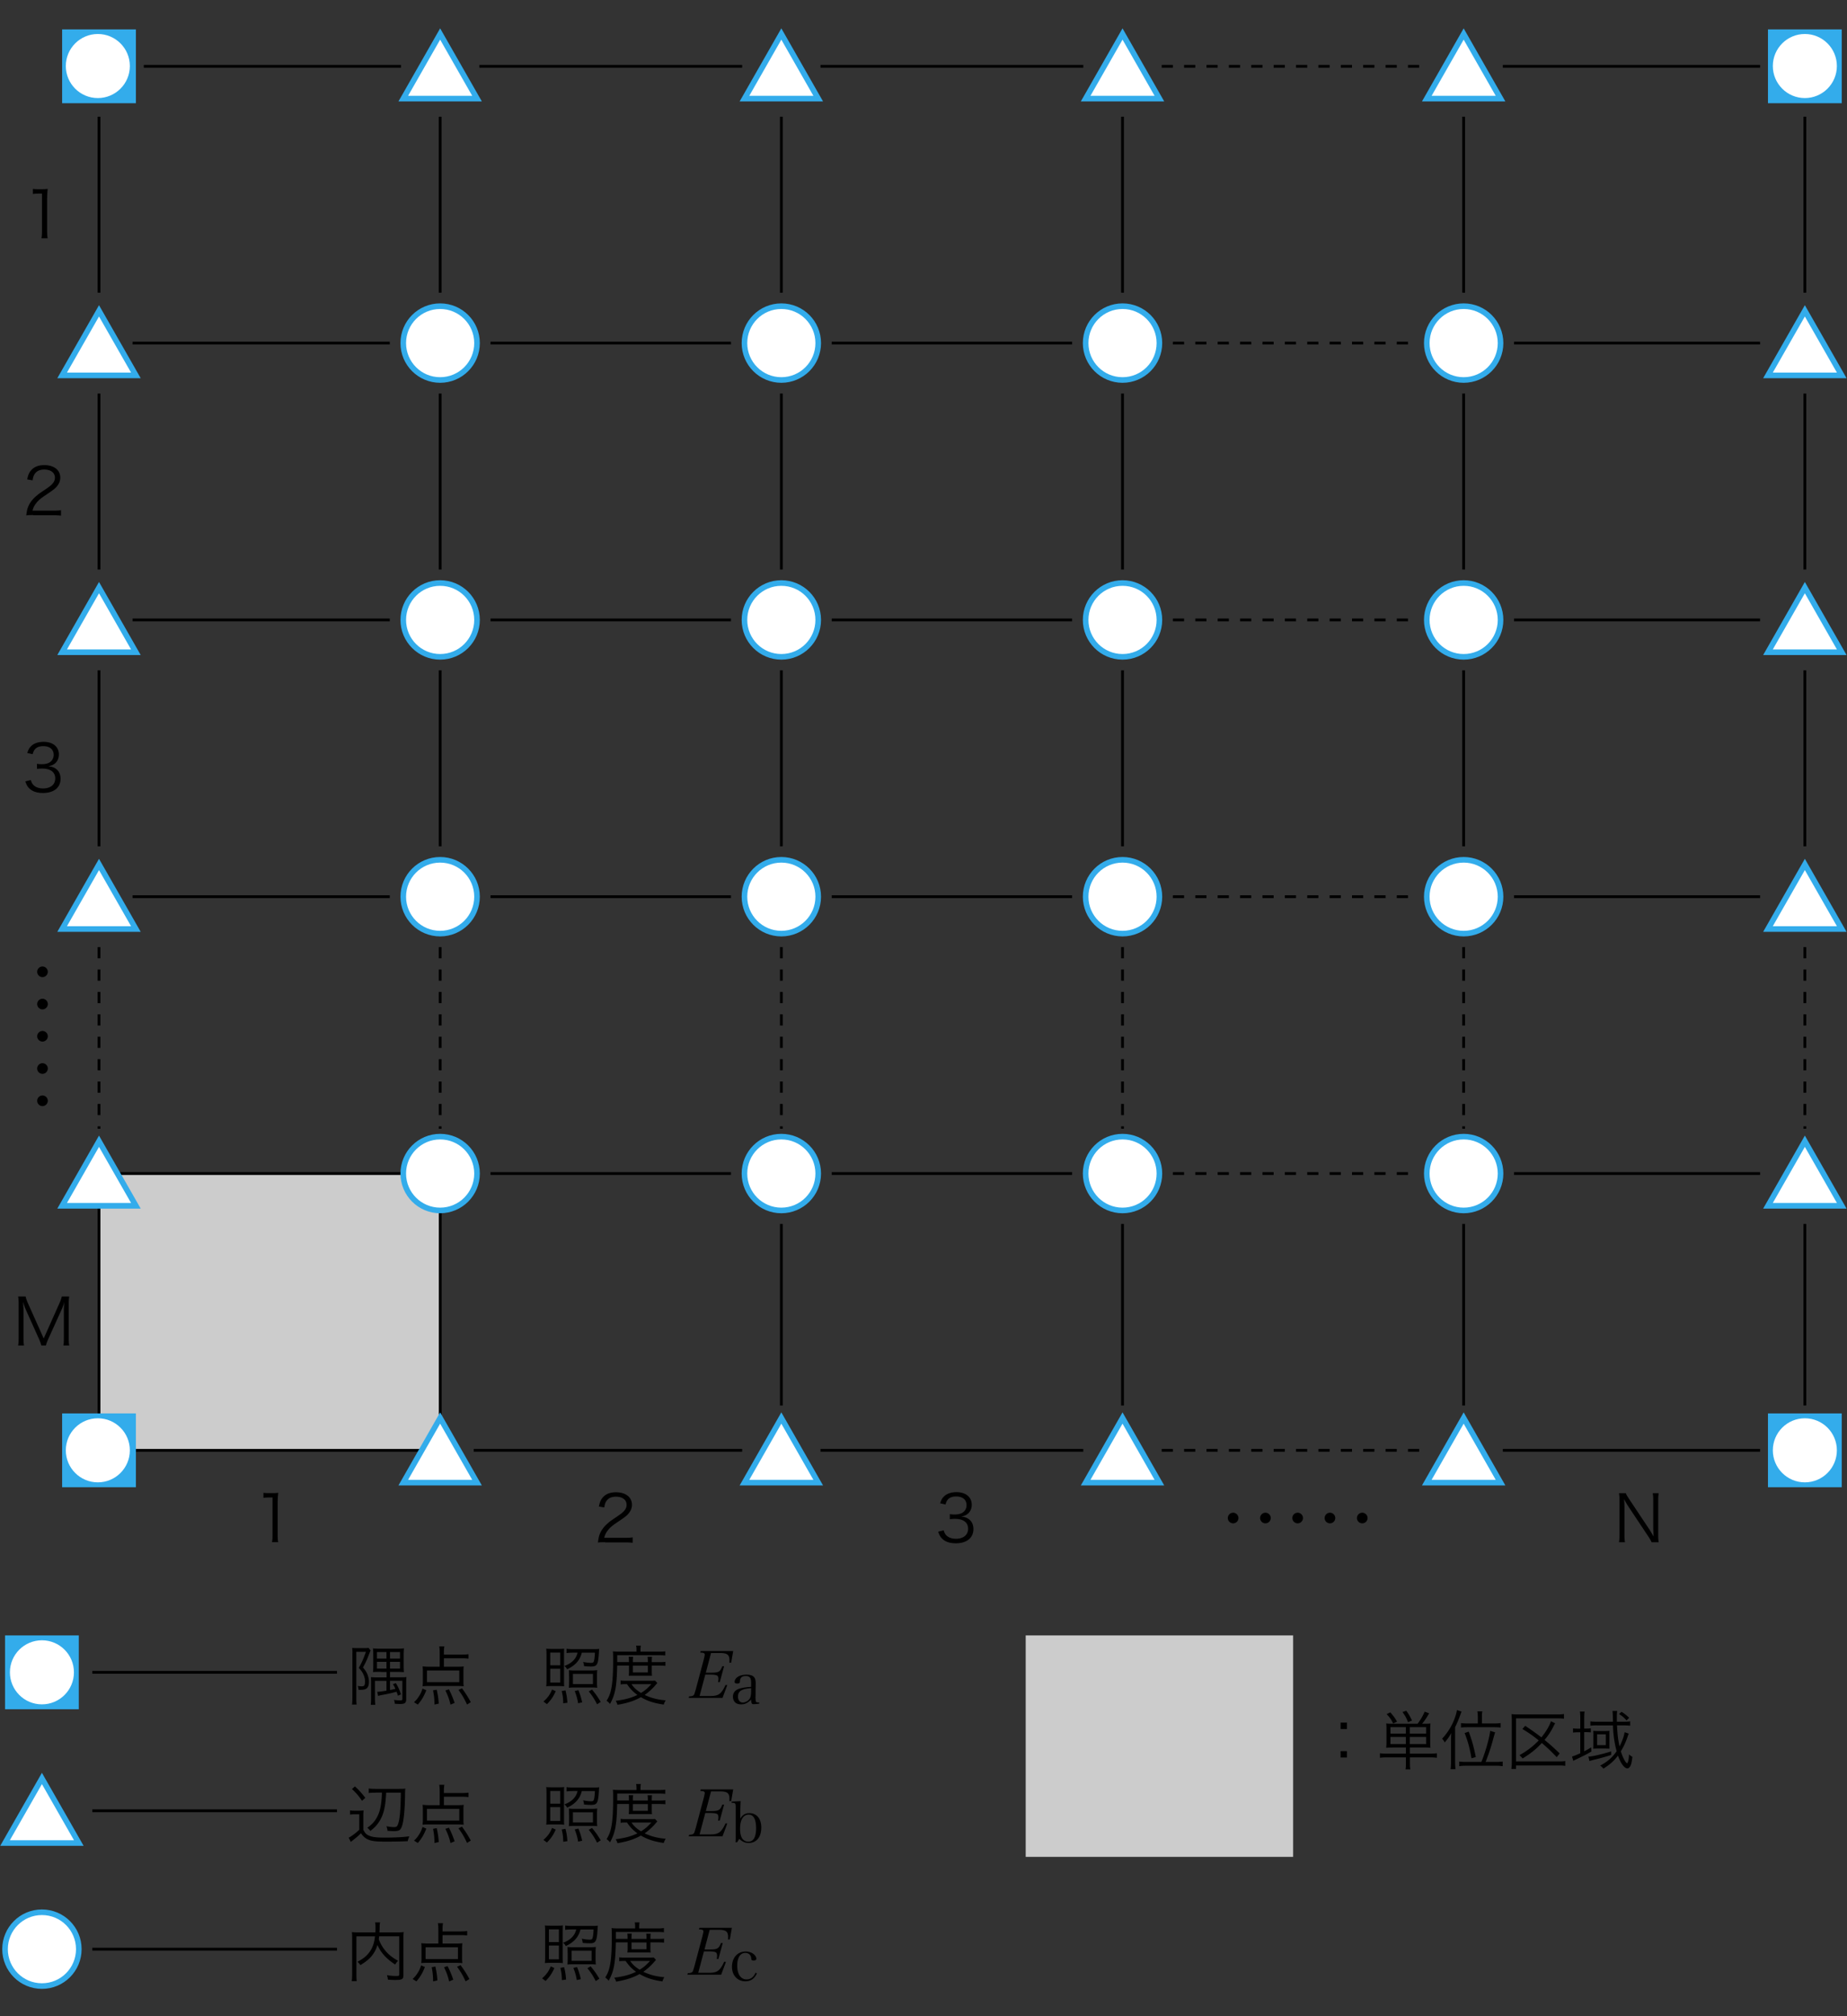 <svg xmlns="http://www.w3.org/2000/svg" id="a" viewBox="0 0 330 360"><rect x="0" y="0" width="330" height="360" fill="#333333" stroke="none"/><defs><style>.d,.e{stroke:#000;stroke-width:.5px}.f{fill:#33aceb}.d,.e{fill:none}.e{stroke-dasharray:2}.g,.h{fill:#fff}.h{stroke:#33aceb}</style></defs><path d="M25.69 11.84h45.95M85.64 11.84h46.96M146.6 11.84h46.95" class="d"/><path d="M207.56 11.84h46.95" class="e"/><path d="M268.51 11.84h45.96M23.69 61.26h45.95M87.64 61.26h42.96M148.6 61.26h42.95" class="d"/><path d="M209.56 61.26h42.95" class="e"/><path d="M270.51 61.26h43.96M23.69 110.69h45.95M87.64 110.69h42.96M148.6 110.69h42.95" class="d"/><path d="M209.56 110.69h42.95" class="e"/><path d="M270.51 110.69h43.96M23.69 160.11h45.95M87.64 160.11h42.96M148.6 160.11h42.95" class="d"/><path d="M209.56 160.11h42.95" class="e"/><path d="M270.51 160.11h43.96M87.64 209.54h42.96M148.6 209.54h42.95" class="d"/><path d="M209.56 209.54h42.95" class="e"/><path d="M270.51 209.54h43.96M84.64 258.96h47.96M146.6 258.96h46.95" class="d"/><path d="M207.56 258.96h46.95" class="e"/><path d="M268.51 258.96h45.96M17.69 20.84v31.42M17.69 70.27v31.42M17.69 119.69v31.42" class="d"/><path d="M17.69 169.11v32.43" class="e"/><path d="M78.64 20.84v31.42M78.64 70.27v31.42M78.64 119.69v31.42" class="d"/><path d="M78.64 169.11v32.43" class="e"/><path d="M139.6 20.84v31.42M139.6 70.27v31.42M139.6 119.69v31.42" class="d"/><path d="M139.6 169.11v32.43" class="e"/><path d="M139.6 218.54v32.42M200.56 20.84v31.42M200.56 70.27v31.42M200.56 119.69v31.42" class="d"/><path d="M200.56 169.11v32.43" class="e"/><path d="M200.56 218.54v32.42M261.51 20.84v31.42M261.51 70.27v31.42M261.51 119.69v31.42" class="d"/><path d="M261.51 169.11v32.43" class="e"/><path d="M261.51 218.54v32.42M322.47 20.84v31.42M322.47 70.27v31.42M322.47 119.69v31.42" class="d"/><path d="M322.47 169.11v32.43" class="e"/><path d="M322.47 218.54v32.42" class="d"/><path d="M17.69 209.54h60.96v49.42H17.69z" style="stroke:#000;stroke-width:.5px;fill:#ccc"/><path d="M11.1 5.25h13.18v13.18H11.1zM315.88 5.25h13.18v13.18h-13.18z" class="f"/><path d="M85.23 17.61 78.64 6.07l-6.59 11.54h13.18zM146.19 17.61 139.6 6.07l-6.59 11.54h13.18zM207.15 17.61l-6.59-11.54-6.59 11.54h13.18zM268.1 17.61l-6.59-11.54-6.59 11.54h13.18z" class="h"/><path d="M11.1 252.37h13.18v13.18H11.1zM315.88 252.37h13.18v13.18h-13.18z" class="f"/><path d="m85.23 264.73-6.59-11.54-6.59 11.54h13.18zM146.19 264.73l-6.59-11.54-6.59 11.54h13.18zM207.15 264.73l-6.59-11.54-6.59 11.54h13.18zM268.1 264.73l-6.59-11.54-6.59 11.54h13.18zM24.28 67.03 17.69 55.5 11.1 67.03h13.18zM329.06 67.03l-6.59-11.53-6.59 11.53h13.18z" class="h"/><circle cx="78.64" cy="61.26" r="6.59" class="h"/><circle cx="139.6" cy="61.26" r="6.59" class="h"/><circle cx="200.56" cy="61.26" r="6.59" class="h"/><circle cx="261.51" cy="61.26" r="6.59" class="h"/><path d="m24.28 116.46-6.59-11.54-6.59 11.54h13.18zM329.06 116.46l-6.59-11.54-6.59 11.54h13.18z" class="h"/><circle cx="78.64" cy="110.69" r="6.59" class="h"/><circle cx="139.6" cy="110.69" r="6.59" class="h"/><circle cx="200.56" cy="110.69" r="6.59" class="h"/><circle cx="261.51" cy="110.69" r="6.59" class="h"/><path d="m24.28 165.88-6.59-11.53-6.59 11.53h13.18zM329.06 165.88l-6.59-11.53-6.59 11.53h13.18z" class="h"/><circle cx="78.64" cy="160.11" r="6.59" class="h"/><circle cx="139.6" cy="160.11" r="6.59" class="h"/><circle cx="200.56" cy="160.11" r="6.59" class="h"/><circle cx="261.51" cy="160.11" r="6.59" class="h"/><path d="m24.28 215.3-6.59-11.53-6.59 11.53h13.18zM329.06 215.3l-6.59-11.53-6.59 11.53h13.18z" class="h"/><circle cx="78.64" cy="209.54" r="6.59" class="h"/><circle cx="139.6" cy="209.54" r="6.59" class="h"/><circle cx="200.56" cy="209.54" r="6.59" class="h"/><circle cx="261.51" cy="209.54" r="6.59" class="h"/><path d="M183.26 292.01h47.78v39.54h-47.78z" style="fill:#ccc"/><path d="M16.49 298.6h43.72M16.49 323.32h43.72M16.49 348.03h43.72" class="d"/><circle cx="7.49" cy="348.03" r="6.59" class="h"/><path d="m14.08 329.08-6.59-11.53L.9 329.08h13.18z" class="h"/><path d="M.9 292.01h13.18v13.18H.9z" class="f"/><circle cx="17.48" cy="11.79" r="5.72" class="g"/><circle cx="322.47" cy="11.79" r="5.72" class="g"/><circle cx="7.49" cy="298.6" r="5.72" class="g"/><circle cx="17.48" cy="258.96" r="5.72" class="g"/><circle cx="322.47" cy="258.96" r="5.72" class="g"/><path d="M62.97 295.12c0-.3-.01-.58-.04-.88.18.02.44.04.8.04h1.38c.38 0 .57-.01.73-.05l.37.46q-.1.24-.18.44c-.42 1.12-.68 1.71-1.18 2.6.48.58.68.9.85 1.38.14.38.22.8.22 1.14 0 .76-.21 1.19-.66 1.36-.18.08-.52.12-.97.12-.07 0-.14 0-.24-.01-.01-.3-.05-.45-.14-.69.31.05.49.07.69.07.24 0 .42-.06.48-.15.09-.13.14-.38.14-.7 0-.38-.07-.74-.23-1.13-.21-.51-.4-.8-.89-1.31.54-.95.76-1.45 1.28-2.87h-1.72v8.23c0 .46.01.82.06 1.19h-.83c.05-.32.07-.74.07-1.23v-7.98Zm5.07 3.39c-.69 0-1.03.01-1.4.05.04-.28.05-.53.05-1.23v-1.64c0-.69-.01-1.03-.06-1.37.33.05.68.06 1.4.06h2.73c.74 0 1.08-.01 1.41-.06-.03.32-.05.69-.05 1.35v1.5c0 .7.01 1.07.05 1.4-.44-.03-.76-.05-1.38-.05h-1.11v.97h1.86c.53 0 .88-.01 1.08-.05-.03.32-.05.59-.05 1.03v2.96c0 .63-.24.82-1.06.82-.27 0-.62-.01-.97-.04-.02-.29-.06-.46-.14-.69.48.07.78.09 1.1.09s.39-.05.39-.24v-3.26h-2.21v1.65c.44-.08.63-.13.97-.21-.15-.35-.22-.47-.44-.84l.52-.18c.42.7.59 1.08.91 2.01l-.55.23c-.1-.35-.13-.43-.24-.71-.91.25-1.37.36-2.72.61-.13.02-.38.09-.57.14l-.16-.73c.35 0 .73-.05 1.65-.2v-1.76h-2.06v3.03c0 .51.02.91.06 1.25h-.81c.05-.37.06-.75.06-1.28v-2.59c0-.4-.01-.77-.03-1.07.24.02.7.05 1.1.05h1.7v-.97h-1Zm-.69-3.53v1.17h1.7v-1.17h-1.7Zm0 1.75v1.2h1.7v-1.2h-1.7Zm2.33-.58h1.79v-1.17h-1.79v1.17Zm0 1.78h1.79v-1.2h-1.79v1.2ZM73.97 303.94c.44-.42.61-.63.9-1.08.3-.47.42-.74.62-1.36l.68.3c-.44 1.1-.83 1.76-1.52 2.56l-.68-.42Zm5.35-6.34h2.23c.63 0 .99-.01 1.3-.06-.03.25-.05.52-.05.87v1.85c0 .35.01.55.05.83-.39-.03-.67-.05-1.19-.05h-4.97c-.51 0-.82.01-1.19.05.03-.28.05-.53.05-.83v-1.85c0-.32-.01-.57-.05-.87.35.03.77.06 1.3.06h1.76v-2.5c0-.43-.02-.8-.08-1.14h.91c-.06.32-.08.67-.08 1.1v.37h3.25c.48 0 .83-.02 1.15-.07v.8c-.39-.05-.75-.07-1.15-.07h-3.25v1.52Zm-3.04.67v2.09h5.78v-2.09h-5.78Zm1.34 6.09c0-.99-.07-1.6-.25-2.54l.66-.12c.22 1.03.31 1.63.36 2.49l-.76.16Zm2.87.02c-.22-.95-.44-1.56-.91-2.54l.63-.21c.45.9.7 1.52 1.02 2.43l-.74.31Zm2.95-.03c-.52-1.11-.85-1.68-1.53-2.61l.63-.29c.7.97.98 1.4 1.58 2.48l-.68.42ZM97.09 303.82c.8-.72 1.17-1.23 1.55-2.15l.65.3c-.47 1.03-.83 1.55-1.57 2.31l-.62-.46Zm2.68-9.4c.46 0 .8-.01 1.03-.05-.02.24-.03.5-.03 1.1v4.48c0 .63.01.92.03 1.15-.29-.03-.62-.05-1.1-.05h-1.01c-.53 0-.84.01-1.1.05.04-.28.05-.61.05-1.12v-4.49c0-.5-.01-.83-.05-1.12.24.04.57.05 1.12.05h1.06Zm-1.46 2.92h1.79v-2.27h-1.79v2.27Zm0 3.08h1.79v-2.46h-1.79v2.46Zm2.32 3.72c-.01-.89-.07-1.36-.27-2.2l.67-.12c.2.76.28 1.3.35 2.21l-.75.1Zm1.73-9.05c-.43 0-.84.02-1.14.07v-.77c.31.05.73.07 1.19.07h3.6c.53 0 .8-.01 1.05-.05-.02.13-.04.32-.05.6-.07 1.27-.17 1.86-.39 2.18-.18.28-.45.37-1.04.37-.32 0-.74-.02-1.23-.07a2.67 2.67 0 0 0-.17-.75c.56.12 1.04.17 1.44.17.29 0 .4-.06.47-.24.1-.25.18-.85.2-1.58h-2.34c-.33 1.35-1.14 2.27-2.61 2.96-.21-.31-.25-.37-.5-.59 1.28-.44 2.13-1.29 2.35-2.38h-.83Zm-.69 4.19c0-.6-.01-.81-.03-1.06.32.03.54.05 1.05.05h2.91c.44 0 .74-.01 1.11-.06-.03.31-.05.58-.05 1.07v.96c0 .54.01.82.05 1.12-.29-.04-.55-.05-1.12-.05h-2.83c-.51 0-.84.01-1.13.05.03-.27.05-.59.05-1.06v-1.01Zm.69 1.42h3.58v-1.82h-3.58v1.82Zm.93 3.42a9.31 9.31 0 0 0-.61-2.17l.66-.16c.31.76.46 1.23.68 2.17l-.73.16Zm3.39.19c-.5-.97-.85-1.51-1.49-2.3l.58-.33c.65.77 1 1.28 1.56 2.2l-.65.43ZM110.27 297.41c-.08 3.74-.33 5.1-1.28 6.84-.21-.27-.37-.4-.61-.57.43-.71.66-1.29.82-2.09.24-1.14.35-2.73.35-5.33 0-.75-.01-1.06-.05-1.41.37.04.74.06 1.19.06h3.03v-.33c0-.29-.02-.51-.07-.75h.85c-.03.21-.06.44-.06.75v.33h3.16c.61 0 .96-.02 1.26-.07v.76c-.35-.05-.66-.06-1.2-.06h-7.38v1.23h2.09v-.18c0-.32-.01-.54-.05-.76h.8c-.04.24-.05.46-.05.75v.2h2.68v-.18c0-.3-.02-.54-.05-.76h.8c-.04.21-.05.43-.05.77v.17h1.38c.52 0 .77-.01 1.05-.06v.74c-.25-.05-.55-.06-1.05-.06h-1.38v1.13c0 .26.01.48.04.69-.23-.02-.31-.02-.75-.02h-2.57c-.46 0-.67 0-.83.02.02-.22.04-.46.04-.69v-1.13h-2.1Zm7.17 3.11c-.14.15-.2.21-.39.44-.53.61-1.19 1.21-1.87 1.68 1.13.54 2.39.87 3.76.96-.16.25-.25.46-.35.76-1.73-.25-2.87-.62-4.08-1.32-1.21.67-2.4 1.05-4.19 1.36-.07-.27-.15-.44-.32-.71 1.7-.22 2.78-.52 3.88-1.05-.77-.57-1.27-1.07-1.86-1.94-.55 0-.84.01-1.14.06v-.71c.25.05.58.06 1.17.06h4.19c.37 0 .57-.01.8-.03l.42.45Zm-4.61.19c.44.65.89 1.06 1.7 1.57.73-.45 1.12-.78 1.85-1.57h-3.54Zm.24-2.09h2.68v-1.21h-2.68v1.21ZM123.14 302.89c.35 0 .61-.06.74-.17.16-.13.16-.15.42-1.02l1.45-5.43q.17-.75.17-.81c0-.28-.21-.38-.8-.38l.07-.28H131l-.36 2.07-.33.02c.02-.21.02-.3.02-.44 0-.99-.4-1.3-1.7-1.3h-1.59l-.93 3.51h1.06c1.23 0 1.52-.17 1.88-1.15h.32l-.77 2.84h-.31c.06-.3.07-.42.07-.59 0-.22-.06-.42-.16-.53-.13-.13-.58-.22-1.13-.22h-1.06l-1.02 3.82h1.98c.85 0 1.4-.17 1.76-.54.35-.35.62-.81.89-1.43l.32.02-.85 2.29h-6.04l.08-.28ZM135.65 304.19c-.39.06-.83.1-1.03.1-.3 0-.38-.16-.42-.83-.16.18-.29.29-.49.43-.44.32-.79.43-1.3.43-.44 0-.77-.1-1.02-.31-.27-.24-.44-.64-.44-1.06 0-.79.5-1.3 1.47-1.52.52-.12 1.05-.19 1.78-.24v-.63c0-.46-.04-.7-.14-.91-.13-.26-.41-.39-.82-.39-.66 0-1 .3-1.04.92 0 .21-.03.28-.11.34-.07.05-.2.08-.35.08-.34 0-.49-.09-.49-.3 0-.36.26-.72.68-.96.38-.21.87-.32 1.46-.32.64 0 1.1.15 1.34.44.2.25.29.58.29 1.13l-.02 1.01v.95l-.02.46c0 .42.05.78.11.86.06.08.18.11.56.11v.21Zm-1.45-2.76c-.89.08-1.28.16-1.68.36-.44.21-.67.61-.67 1.14 0 .63.34 1.06.84 1.06s1.03-.3 1.28-.73c.16-.28.23-.7.23-1.36v-.47ZM62.54 323.25c.28.05.46.06.89.06h.66c.33 0 .59-.01.88-.06-.05.35-.06.66-.06 1.21v2.24c.29.59.52.84 1 1.05.6.27 1.34.36 2.8.36 1.89 0 3.26-.07 4.42-.23-.16.39-.22.57-.28.87-1.26.06-2.48.08-3.88.08-1.88 0-2.58-.09-3.26-.4-.5-.23-.88-.58-1.21-1.1-.5.49-.78.73-1.42 1.23-.18.15-.23.18-.4.33l-.38-.77c.48-.23 1.21-.76 1.89-1.41v-2.76h-.81c-.38 0-.58.01-.84.06v-.76Zm.88-4.28c.81.76 1.2 1.2 1.85 2.04l-.59.53c-.66-.96-1.01-1.36-1.8-2.1l.54-.47Zm3.65 1.12c-.48 0-.83.01-1.19.06v-.81c.36.05.69.07 1.25.07h4.17c.61 0 .83-.01 1.12-.05-.03.22-.05.43-.05.9-.01 2.01-.15 4-.36 5.05-.14.74-.35 1.25-.61 1.44-.18.14-.53.21-1.05.21-.17 0-.23 0-1.12-.06-.02-.3-.07-.48-.18-.81.53.09 1 .15 1.33.15.45 0 .6-.12.75-.57.31-.89.44-2.4.49-5.59h-2.63c-.06 1.49-.2 2.51-.47 3.47-.21.7-.5 1.34-.9 1.9-.39.56-.73.9-1.45 1.48-.2-.28-.36-.44-.55-.57.87-.62 1.3-1.1 1.72-1.86.58-1.06.83-2.3.9-4.43H67.1ZM73.97 328.65c.44-.42.61-.63.9-1.08.3-.47.42-.74.62-1.36l.68.3c-.44 1.1-.83 1.76-1.52 2.56l-.68-.42Zm5.35-6.33h2.23c.63 0 .99-.01 1.3-.06-.03.25-.05.52-.05.87v1.85c0 .35.01.55.05.83-.39-.03-.67-.05-1.19-.05h-4.97c-.51 0-.82.01-1.19.05.03-.28.05-.53.05-.83v-1.85c0-.32-.01-.57-.05-.87.35.03.77.06 1.3.06h1.76v-2.5c0-.43-.02-.8-.08-1.14h.91c-.06.32-.08.67-.08 1.1v.37h3.25c.48 0 .83-.02 1.15-.07v.8c-.39-.05-.75-.07-1.15-.07h-3.25v1.52Zm-3.04.66v2.09h5.78v-2.09h-5.78Zm1.34 6.1c0-.99-.07-1.6-.25-2.54l.66-.12c.22 1.03.31 1.63.36 2.49l-.76.16Zm2.87.01c-.22-.95-.44-1.56-.91-2.54l.63-.21c.45.9.7 1.52 1.02 2.43l-.74.31Zm2.95-.03c-.52-1.11-.85-1.68-1.53-2.61l.63-.29c.7.97.98 1.4 1.58 2.48l-.68.42ZM97.09 328.53c.8-.72 1.17-1.23 1.55-2.15l.65.3c-.47 1.03-.83 1.55-1.57 2.31l-.62-.46Zm2.68-9.4c.46 0 .8-.01 1.03-.05-.02.24-.03.5-.03 1.1v4.48c0 .63.01.92.03 1.15-.29-.03-.62-.05-1.1-.05h-1.01c-.53 0-.84.01-1.1.05.04-.28.05-.61.05-1.12v-4.49c0-.5-.01-.83-.05-1.12.24.04.57.05 1.12.05h1.06Zm-1.46 2.92h1.79v-2.27h-1.79v2.27Zm0 3.08h1.79v-2.46h-1.79v2.46Zm2.32 3.73c-.01-.89-.07-1.36-.27-2.2l.67-.12c.2.76.28 1.3.35 2.21l-.75.1Zm1.73-9.06c-.43 0-.84.02-1.14.07v-.77c.31.05.73.07 1.19.07h3.6c.53 0 .8-.01 1.05-.05-.02.13-.04.32-.05.6-.07 1.27-.17 1.86-.39 2.18-.18.28-.45.37-1.04.37-.32 0-.74-.02-1.23-.07a2.67 2.67 0 0 0-.17-.75c.56.12 1.04.17 1.44.17.29 0 .4-.06.47-.24.1-.25.18-.85.2-1.58h-2.34c-.33 1.35-1.14 2.27-2.61 2.96-.21-.31-.25-.37-.5-.59 1.28-.44 2.13-1.29 2.35-2.38h-.83Zm-.69 4.19c0-.6-.01-.81-.03-1.06.32.03.54.05 1.05.05h2.91c.44 0 .74-.01 1.11-.06-.03.31-.05.58-.05 1.07v.96c0 .54.01.82.05 1.12-.29-.04-.55-.05-1.12-.05h-2.83c-.51 0-.84.01-1.13.05.03-.27.05-.59.05-1.06V324Zm.69 1.42h3.58v-1.82h-3.58v1.82Zm.93 3.42a9.31 9.31 0 0 0-.61-2.17l.66-.16c.31.76.46 1.23.68 2.17l-.73.16Zm3.39.19c-.5-.97-.85-1.51-1.49-2.3l.58-.33c.65.77 1 1.28 1.56 2.2l-.65.43ZM110.27 322.12c-.08 3.74-.33 5.1-1.28 6.84-.21-.27-.37-.4-.61-.57.43-.71.66-1.29.82-2.09.24-1.14.35-2.73.35-5.33 0-.75-.01-1.06-.05-1.41.37.04.74.06 1.19.06h3.03v-.33c0-.29-.02-.51-.07-.75h.85c-.03.21-.06.44-.06.75v.33h3.16c.61 0 .96-.02 1.26-.07v.76c-.35-.05-.66-.06-1.2-.06h-7.38v1.23h2.09v-.18c0-.32-.01-.54-.05-.76h.8c-.04.24-.05.46-.05.75v.2h2.68v-.18c0-.3-.02-.54-.05-.76h.8c-.04.21-.05.43-.05.77v.17h1.38c.52 0 .77-.01 1.05-.06v.74c-.25-.05-.55-.06-1.05-.06h-1.38v1.13c0 .26.01.48.04.69-.23-.02-.31-.02-.75-.02h-2.57c-.46 0-.67 0-.83.02.02-.22.04-.46.04-.69v-1.13h-2.1Zm7.17 3.11c-.14.15-.2.21-.39.44-.53.61-1.19 1.21-1.87 1.68 1.13.54 2.39.87 3.76.96-.16.25-.25.46-.35.76-1.73-.25-2.87-.62-4.08-1.32-1.21.67-2.4 1.05-4.19 1.36-.07-.27-.15-.44-.32-.71 1.7-.22 2.78-.52 3.88-1.05-.77-.57-1.27-1.07-1.86-1.94-.55 0-.84.01-1.14.06v-.71c.25.05.58.06 1.17.06h4.19c.37 0 .57-.01.8-.03l.42.45Zm-4.61.19c.44.65.89 1.06 1.7 1.57.73-.45 1.12-.78 1.85-1.57h-3.54Zm.24-2.09h2.68v-1.21h-2.68v1.21ZM123.14 327.6c.35 0 .61-.06.74-.17.16-.13.16-.15.42-1.02l1.45-5.43q.17-.75.17-.81c0-.28-.21-.38-.8-.38l.07-.28H131l-.36 2.07-.33.02c.02-.21.02-.3.02-.44 0-.99-.4-1.3-1.7-1.3h-1.59l-.93 3.51h1.06c1.23 0 1.52-.17 1.88-1.15h.32l-.77 2.84h-.31c.06-.3.07-.42.07-.59 0-.22-.06-.42-.16-.53-.13-.13-.58-.22-1.13-.22h-1.06l-1.02 3.82h1.98c.85 0 1.4-.17 1.76-.54.35-.35.62-.81.89-1.43l.32.02-.85 2.29h-6.04l.08-.28ZM131.69 328.95h-.27c.03-.39.03-.46.03-1.79v-4.35c0-.85-.04-.9-.73-.91v-.22l1.61-.08c-.04.67-.06 1.48-.06 2v1.12c.39-.67.9-.98 1.62-.98 1.3 0 2.13 1 2.13 2.57 0 1.7-.86 2.76-2.25 2.76-.65 0-1.13-.21-1.68-.74l-.4.62Zm.85-.8c.22.43.66.69 1.16.69.92 0 1.39-.82 1.39-2.41s-.45-2.42-1.33-2.42c-.96 0-1.53.92-1.53 2.49 0 .72.1 1.26.31 1.65ZM67.74 345.75c-.02.22-.03.3-.07.5.29.77.63 1.38 1.17 2.04.54.67 1.28 1.26 2.28 1.82-.21.2-.36.39-.51.67-1.57-1.02-2.61-2.16-3.17-3.51-.16.57-.36.99-.65 1.45-.55.85-1.17 1.41-2.4 2.16a2.32 2.32 0 0 0-.52-.59c1.03-.57 1.49-.93 2-1.55.65-.81.98-1.68 1.13-3h-3.32v6.72c0 .65.01.99.06 1.28h-.9c.06-.38.08-.74.08-1.28v-6.44c0-.46-.01-.73-.05-1.04.39.05.7.06 1.14.06h3.06c.02-.39.02-.53.02-.96 0-.29-.02-.56-.08-.83h.9c-.06.25-.08.45-.08.83-.01.52-.02.68-.04.96h3.17c.46 0 .77-.01 1.17-.06-.04.29-.05.58-.05 1.01v6.67c0 .73-.24.87-1.46.87-.38 0-.84-.02-1.31-.06-.04-.33-.07-.48-.18-.8.56.1 1.05.15 1.58.15s.62-.03.62-.3v-6.79h-3.59ZM73.72 353.36c.44-.42.61-.63.9-1.08.3-.47.42-.74.62-1.36l.68.3c-.44 1.1-.83 1.76-1.52 2.56l-.68-.42Zm5.36-6.33h2.23c.63 0 .99-.01 1.3-.06-.03.25-.05.52-.05.87v1.85c0 .35.01.55.05.83-.39-.03-.67-.05-1.19-.05h-4.97c-.51 0-.82.01-1.19.05.03-.28.05-.53.05-.83v-1.85c0-.32-.01-.57-.05-.87.35.03.77.06 1.3.06h1.76v-2.5c0-.43-.02-.8-.08-1.14h.91c-.06.32-.08.67-.08 1.1v.37h3.25c.48 0 .83-.02 1.15-.07v.8c-.39-.05-.75-.07-1.15-.07h-3.25v1.52Zm-3.04.67v2.09h5.78v-2.09h-5.78Zm1.34 6.09c0-.99-.07-1.6-.25-2.54l.66-.12c.22 1.03.31 1.63.36 2.49l-.76.16Zm2.87.01c-.22-.95-.44-1.56-.91-2.54l.63-.21c.45.9.7 1.52 1.02 2.43l-.74.31Zm2.94-.02c-.52-1.11-.85-1.68-1.53-2.61l.63-.29c.7.97.98 1.4 1.58 2.48l-.68.42ZM96.85 353.25c.8-.72 1.17-1.23 1.55-2.15l.65.3c-.47 1.03-.83 1.55-1.57 2.31l-.62-.46Zm2.68-9.41c.46 0 .8-.01 1.03-.05-.02.24-.03.5-.03 1.1v4.48c0 .63.01.92.03 1.15-.29-.03-.62-.05-1.1-.05h-1.01c-.53 0-.84.01-1.1.05.04-.28.05-.61.05-1.12v-4.49c0-.5-.01-.83-.05-1.12.24.04.57.05 1.12.05h1.06Zm-1.46 2.92h1.79v-2.27h-1.79v2.27Zm0 3.08h1.79v-2.46h-1.79v2.46Zm2.32 3.73c-.01-.89-.07-1.36-.27-2.2l.67-.12c.2.76.28 1.3.35 2.21l-.75.1Zm1.73-9.06c-.43 0-.84.02-1.14.07v-.77c.31.05.73.07 1.19.07h3.6c.53 0 .8-.01 1.05-.05-.02.13-.04.32-.05.6-.07 1.27-.17 1.86-.39 2.18-.18.28-.45.37-1.04.37-.32 0-.74-.02-1.23-.07a2.67 2.67 0 0 0-.17-.75c.56.12 1.04.17 1.44.17.29 0 .4-.06.47-.24.1-.25.18-.85.2-1.58h-2.34c-.33 1.35-1.14 2.27-2.61 2.96-.21-.31-.25-.37-.5-.59 1.28-.44 2.13-1.29 2.35-2.38h-.83Zm-.7 4.19c0-.6-.01-.81-.03-1.06.32.03.54.05 1.05.05h2.91c.44 0 .74-.01 1.11-.06-.03.31-.05.58-.05 1.07v.96c0 .54.01.82.05 1.12-.29-.04-.55-.05-1.12-.05h-2.83c-.51 0-.84.01-1.13.05.03-.27.05-.59.05-1.06v-1.01Zm.7 1.42h3.58v-1.82h-3.58v1.82Zm.93 3.43a9.31 9.31 0 0 0-.61-2.17l.66-.16c.31.76.46 1.23.68 2.17l-.73.16Zm3.39.18c-.5-.97-.85-1.51-1.49-2.3l.58-.33c.65.77 1 1.28 1.56 2.2l-.65.43ZM110.03 346.83c-.08 3.74-.33 5.1-1.28 6.84-.21-.27-.37-.4-.61-.57.43-.71.66-1.29.82-2.09.24-1.14.35-2.73.35-5.33 0-.75-.01-1.06-.05-1.41.37.04.74.06 1.19.06h3.03V344c0-.29-.02-.51-.07-.75h.85c-.03.21-.06.44-.06.75v.33h3.16c.61 0 .96-.02 1.26-.07v.76c-.35-.05-.66-.06-1.2-.06h-7.38v1.23h2.09v-.18c0-.32-.01-.54-.05-.76h.8c-.04.24-.05.46-.05.75v.2h2.68v-.18c0-.3-.02-.54-.05-.76h.8c-.04.21-.05.43-.05.77v.17h1.38c.52 0 .77-.01 1.05-.06v.74c-.25-.05-.55-.06-1.05-.06h-1.38v1.13c0 .26.01.48.04.69-.23-.02-.31-.02-.75-.02h-2.57c-.46 0-.67 0-.83.02.02-.22.04-.46.04-.69v-1.13h-2.1Zm7.17 3.12c-.14.15-.2.21-.39.44-.53.61-1.19 1.21-1.87 1.68 1.13.54 2.39.87 3.76.96-.16.25-.25.46-.35.76-1.73-.25-2.87-.62-4.08-1.32-1.21.67-2.4 1.05-4.19 1.36-.07-.27-.15-.44-.32-.71 1.7-.22 2.78-.52 3.88-1.05-.77-.57-1.27-1.07-1.86-1.94-.55 0-.84.01-1.14.06v-.71c.25.05.58.06 1.17.06H116c.37 0 .57-.01.8-.03l.42.45Zm-4.61.18c.44.65.89 1.06 1.7 1.57.73-.45 1.12-.78 1.85-1.57h-3.54Zm.24-2.09h2.68v-1.21h-2.68v1.21ZM122.9 352.31c.35 0 .61-.06.74-.17.16-.13.16-.15.42-1.02l1.45-5.43q.17-.75.17-.81c0-.28-.21-.38-.8-.38l.07-.28h5.81l-.36 2.07-.33.02c.02-.21.02-.3.02-.44 0-.99-.4-1.3-1.7-1.3h-1.59l-.93 3.51h1.06c1.23 0 1.52-.17 1.88-1.15h.32l-.77 2.84h-.31c.06-.3.07-.42.07-.59 0-.22-.06-.42-.16-.53-.13-.13-.58-.22-1.13-.22h-1.06l-1.02 3.82h1.98c.85 0 1.4-.17 1.76-.54.35-.35.62-.81.89-1.43l.32.02-.85 2.29h-6.04l.08-.28ZM135.23 352.36c-.41.93-1.1 1.41-2.06 1.41-1.41 0-2.39-1.06-2.39-2.59 0-1.63.99-2.73 2.45-2.73.58 0 1.12.19 1.48.51.26.24.43.54.43.79 0 .19-.19.31-.5.31a.55.55 0 0 1-.34-.1c-.06-.06-.06-.08-.08-.34-.06-.55-.47-.92-1.05-.92-.91 0-1.45.84-1.45 2.28 0 1.52.63 2.45 1.67 2.45.72 0 1.27-.41 1.61-1.21l.23.14ZM240.66 308.72h-1.14v-1.14h1.14v1.14Zm-1.14 5.09v-1.14h1.14v1.14h-1.14ZM248.81 312.03c-.47 0-.76.01-1.14.05.03-.37.05-.6.05-1.1v-2.1c0-.53-.01-.84-.05-1.15.24.03.58.05 1.13.05h4.48c.57-.75.92-1.36 1.26-2.16l.8.3c-.51.88-.78 1.28-1.25 1.86h.35c.56 0 .91-.01 1.14-.05-.03.31-.05.6-.05 1.15v2.06c0 .55.01.85.05 1.13-.39-.03-.73-.05-1.14-.05h-2.54v1.1h3.65c.51 0 .87-.02 1.17-.07v.81c-.32-.05-.7-.07-1.21-.07h-3.6v1.06c0 .53.01.75.08 1.08h-.87c.06-.3.07-.52.07-1.08v-1.06h-3.44c-.5 0-.85.02-1.2.07v-.81c.31.05.66.07 1.17.07h3.47v-1.1h-2.37Zm.11-4.3c-.39-.76-.58-1.03-1.17-1.67l.66-.31c.58.67.74.9 1.2 1.65l-.69.33Zm2.26.66h-2.75v1.15h2.75v-1.15Zm0 1.75h-2.75v1.27h2.75v-1.27Zm.39-2.64c-.37-.9-.46-1.06-.99-1.81l.68-.23c.52.74.63.95 1.02 1.74l-.7.3Zm3.24 2.04v-1.15h-2.92v1.15h2.92Zm0 1.87v-1.27h-2.92v1.27h2.92ZM259.25 310.87c0-.51.01-.9.05-1.43a9.25 9.25 0 0 1-1.18 1.68c-.08-.2-.28-.47-.46-.67.93-.99 1.7-2.19 2.21-3.54.21-.54.38-1.17.44-1.57l.82.27c-.08.21-.1.27-.23.61-.3.83-.51 1.34-.92 2.18v6.14c0 .53.02.92.08 1.35h-.89c.06-.4.08-.75.08-1.38v-3.63Zm5.42 3.73c.68-1.6 1.44-4.27 1.58-5.55l.88.27q-.12.36-.4 1.38c-.33 1.27-.82 2.69-1.3 3.9h1.8c.57 0 .92-.02 1.25-.07v.83a7.64 7.64 0 0 0-1.25-.08h-5.24c-.52 0-.9.02-1.27.08v-.83c.32.05.67.07 1.25.07h2.71Zm-.64-8.14c0-.32-.02-.6-.08-.89h.9c-.06.25-.08.5-.08.88v1.28h2.15c.53 0 .88-.02 1.2-.07v.8c-.35-.04-.72-.06-1.2-.06h-4.67c-.6 0-.96.02-1.22.06v-.8c.31.05.65.07 1.22.07h1.79v-1.27Zm-1.12 7.49c-.33-1.89-.66-3.07-1.23-4.51l.73-.25c.58 1.55.87 2.6 1.27 4.53l-.76.23ZM279.66 315.31c-.36-.06-.63-.08-1.13-.08h-7.66v.62h-.84c.06-.4.08-.77.08-1.26v-7.33c0-.47-.02-.84-.05-1.2.39.05.74.06 1.21.06h6.91c.58 0 .89-.02 1.25-.08v.85c-.4-.06-.7-.07-1.26-.07h-7.3v7.69h7.65c.57 0 .83-.01 1.14-.07v.85Zm-1.54-1.58c-1.04-1.08-1.6-1.62-2.65-2.51-1.02 1.1-1.92 1.83-3.43 2.76-.17-.22-.33-.38-.56-.58 1.48-.85 2.46-1.62 3.44-2.64a22.29 22.29 0 0 0-2.92-2.04l.5-.57c1.27.85 1.85 1.26 2.9 2.06.81-.98 1.48-2.12 1.7-2.88l.76.38c-.12.17-.15.24-.32.57-.44.88-.9 1.58-1.58 2.39 1 .81 1.66 1.41 2.7 2.41l-.52.66ZM282.35 306.88c0-.52-.02-.93-.07-1.27h.84c-.06.37-.07.73-.07 1.27v1.76h.22c.44 0 .68-.01.96-.05v.74c-.27-.04-.53-.05-.96-.05h-.22v3.42c.53-.27.73-.38 1.23-.7l.06.73c-.68.42-1.32.74-2.86 1.48-.16.07-.25.12-.38.2l-.23-.78c.29-.07.68-.22 1.48-.58v-3.75h-.33c-.36 0-.67.02-.97.06v-.76c.3.05.6.06.99.06h.31v-1.76Zm5.51 6.48c-1.03.33-1.74.53-3.17.88-.25.07-.57.15-.71.2l-.18-.79c.63 0 2.48-.43 4.06-.93v.65Zm-2.49-5.29c-.45 0-.91.02-1.22.06v-.78c.27.05.71.07 1.23.07h2.81q-.03-1.51-.09-1.92h.85c-.06.31-.07.6-.07 1.19v.73h1.18c.52 0 .91-.02 1.2-.07v.78c-.32-.03-.77-.06-1.22-.06h-1.13c.06 1.48.2 2.65.45 3.76.5-.96.82-1.9.9-2.54l.75.25c-.12.28-.15.36-.25.67-.31.9-.7 1.74-1.17 2.5.38 1.17.83 2.03 1.13 2.13.18-.16.31-.74.33-1.59.22.21.38.33.61.44-.1.88-.2 1.31-.37 1.64-.15.28-.33.42-.53.42-.54 0-1.21-.91-1.68-2.28-.7.95-1.45 1.6-2.61 2.33-.16-.23-.31-.37-.57-.54 1.35-.74 2.16-1.44 2.94-2.57-.39-1.45-.62-3.06-.65-4.61h-2.84Zm-.68 1.69c0-.25-.02-.52-.03-.72.16.02.4.04.78.04h1.36c.3 0 .57-.01.77-.04-.02.16-.02.3-.02.59v1.93c0 .33 0 .54.02.68-.24-.02-.5-.03-.82-.03h-1.34c-.37 0-.59.01-.76.03.02-.21.03-.44.03-.7v-1.78Zm.66 1.84h1.56v-1.93h-1.56v1.93Zm5.26-4.41c-.43-.5-.74-.76-1.34-1.15l.45-.39c.53.33.81.55 1.36 1.07l-.47.47ZM47.06 266.54c.3.05.52.06.96.06h.73c.39 0 .58-.01.96-.06-.07.7-.1 1.29-.1 1.91v5.61c0 .54.02.88.09 1.3h-1.1c.07-.4.09-.77.09-1.3v-6.68h-.62c-.37 0-.67.02-1 .07v-.91ZM5.87 33.72c.3.05.52.06.96.06h.73c.39 0 .58-.01.96-.06-.07.7-.1 1.29-.1 1.92v5.61c0 .54.02.88.09 1.3h-1.1c.07-.4.09-.77.09-1.3v-6.68h-.62c-.37 0-.67.02-1 .07v-.91ZM5.96 91.97c-.73 0-.9.01-1.27.06.13-.91.16-1.08.33-1.52.29-.73.77-1.36 1.5-1.98.4-.35.43-.36 1.77-1.27 1.14-.77 1.52-1.28 1.52-1.98 0-.88-.74-1.44-1.91-1.44-.76 0-1.33.25-1.67.75-.22.31-.32.59-.4 1.17l-.97-.16c.17-.83.35-1.23.73-1.66.52-.59 1.3-.89 2.32-.89 1.74 0 2.86.88 2.86 2.24 0 .59-.23 1.14-.68 1.64-.35.39-.65.61-1.96 1.49-.91.61-1.28.93-1.66 1.42-.36.47-.52.78-.66 1.34h3.68c.58 0 .97-.02 1.41-.08v.97c-.46-.05-.84-.07-1.42-.07H5.97ZM5.5 139.26c.18.6.35.84.7 1.1.39.28.9.42 1.49.42 1.34 0 2.18-.69 2.18-1.79s-.82-1.76-2.35-1.76c-.32 0-.61.02-.92.06v-.91c.27.05.54.07.85.07.76 0 1.33-.17 1.68-.53.29-.28.46-.7.46-1.12 0-.99-.69-1.57-1.86-1.57-.7 0-1.21.2-1.53.61-.16.21-.24.39-.37.82l-.96-.21c.2-.59.33-.85.62-1.15.51-.55 1.29-.84 2.3-.84 1.67 0 2.73.88 2.73 2.26 0 .7-.3 1.33-.81 1.68-.3.22-.55.31-1.08.42.67.07 1.03.2 1.42.5.51.39.77 1 .77 1.74 0 1.56-1.2 2.53-3.13 2.53-1.17 0-2.03-.32-2.58-.95-.24-.28-.38-.53-.59-1.12l.97-.24ZM7.59 172.57c.52 0 .95.43.95.95s-.43.95-.95.95-.95-.43-.95-.95.43-.95.95-.95ZM7.59 178.33c.52 0 .95.43.95.95s-.43.95-.95.95-.95-.43-.95-.95.43-.95.95-.95ZM7.59 184.08c.52 0 .95.43.95.95s-.43.95-.95.95-.95-.43-.95-.95.43-.95.95-.95ZM7.59 189.84c.52 0 .95.43.95.95s-.43.95-.95.95-.95-.43-.95-.95.43-.95.95-.95ZM7.59 195.6c.52 0 .95.43.95.95s-.43.95-.95.95-.95-.43-.95-.95.43-.95.95-.95ZM4.64 233.89c-.17-.37-.3-.73-.52-1.43.03.5.08 1.21.08 1.49v4.94c0 .61.02.97.09 1.36H3.24c.07-.43.09-.76.09-1.36v-6.03c0-.58-.02-.95-.09-1.37h1.34c.07.35.21.76.38 1.14l2.85 6.36 2.84-6.36c.2-.45.32-.81.39-1.14h1.33c-.07.44-.09.77-.09 1.37v6.03c0 .63.02.95.09 1.36h-1.05c.07-.39.09-.81.09-1.36v-5.01c0-.32.03-.95.08-1.42-.12.47-.28.93-.5 1.41l-2.35 5.18c-.23.52-.35.82-.44 1.2h-.82c-.06-.3-.2-.69-.43-1.21l-2.32-5.15ZM108.1 275.37c-.73 0-.9.01-1.27.06.13-.91.16-1.08.33-1.52.29-.73.77-1.36 1.5-1.98.4-.35.43-.36 1.77-1.27 1.14-.77 1.52-1.28 1.52-1.98 0-.88-.74-1.44-1.91-1.44-.76 0-1.33.25-1.67.75-.22.31-.32.59-.4 1.17L107 269c.17-.83.35-1.23.73-1.66.52-.59 1.3-.89 2.32-.89 1.74 0 2.86.88 2.86 2.24 0 .59-.23 1.14-.68 1.64-.35.39-.65.61-1.96 1.49-.91.61-1.28.93-1.66 1.42-.36.47-.52.78-.66 1.34h3.68c.58 0 .97-.02 1.41-.08v.97c-.46-.05-.84-.07-1.42-.07h-3.51ZM168.6 273.23c.18.6.35.84.7 1.1.39.28.9.42 1.49.42 1.34 0 2.18-.69 2.18-1.79s-.82-1.76-2.35-1.76c-.32 0-.61.02-.92.06v-.91c.27.05.54.07.85.07.76 0 1.33-.17 1.68-.53.29-.28.46-.7.46-1.12 0-.99-.69-1.57-1.86-1.57-.7 0-1.21.2-1.53.61-.16.21-.24.39-.37.82l-.96-.21c.2-.59.33-.85.62-1.15.51-.55 1.29-.84 2.3-.84 1.67 0 2.73.88 2.73 2.26 0 .7-.3 1.33-.81 1.68-.3.22-.55.31-1.08.42.67.07 1.03.2 1.42.5.51.39.77 1 .77 1.74 0 1.56-1.2 2.53-3.13 2.53-1.17 0-2.03-.32-2.58-.95-.24-.28-.38-.53-.59-1.12l.97-.24ZM221.27 271.05c0 .52-.43.95-.95.95s-.95-.43-.95-.95.43-.95.95-.95.95.43.95.95ZM227.04 271.05c0 .52-.43.95-.95.95s-.95-.43-.95-.95.43-.95.95-.95.95.43.95.95ZM232.8 271.05c0 .52-.43.95-.95.95s-.95-.43-.95-.95.43-.95.95-.95.95.43.95.95ZM238.57 271.05c0 .52-.43.95-.95.95s-.95-.43-.95-.95.43-.95.95-.95.95.43.95.95ZM244.34 271.05c0 .52-.43.95-.95.95s-.95-.43-.95-.95.43-.95.95-.95.95.43.95.95ZM290.47 266.6c.1.26.25.52.59 1.04l3.64 5.46c.13.2.47.76.75 1.26-.05-.92-.07-1.43-.07-1.53v-4.89c0-.57-.02-.92-.09-1.33h1.07c-.07.42-.09.74-.09 1.33v6.15c0 .58.02.92.09 1.29h-1.26c-.16-.33-.29-.57-.6-1.04l-3.7-5.56c-.09-.14-.47-.8-.63-1.11.05.54.07 1.11.07 1.41V274c0 .61.02.99.09 1.37h-1.07c.07-.37.09-.77.09-1.37v-6.1c0-.53-.02-.88-.09-1.29h1.21Z"/></svg>
